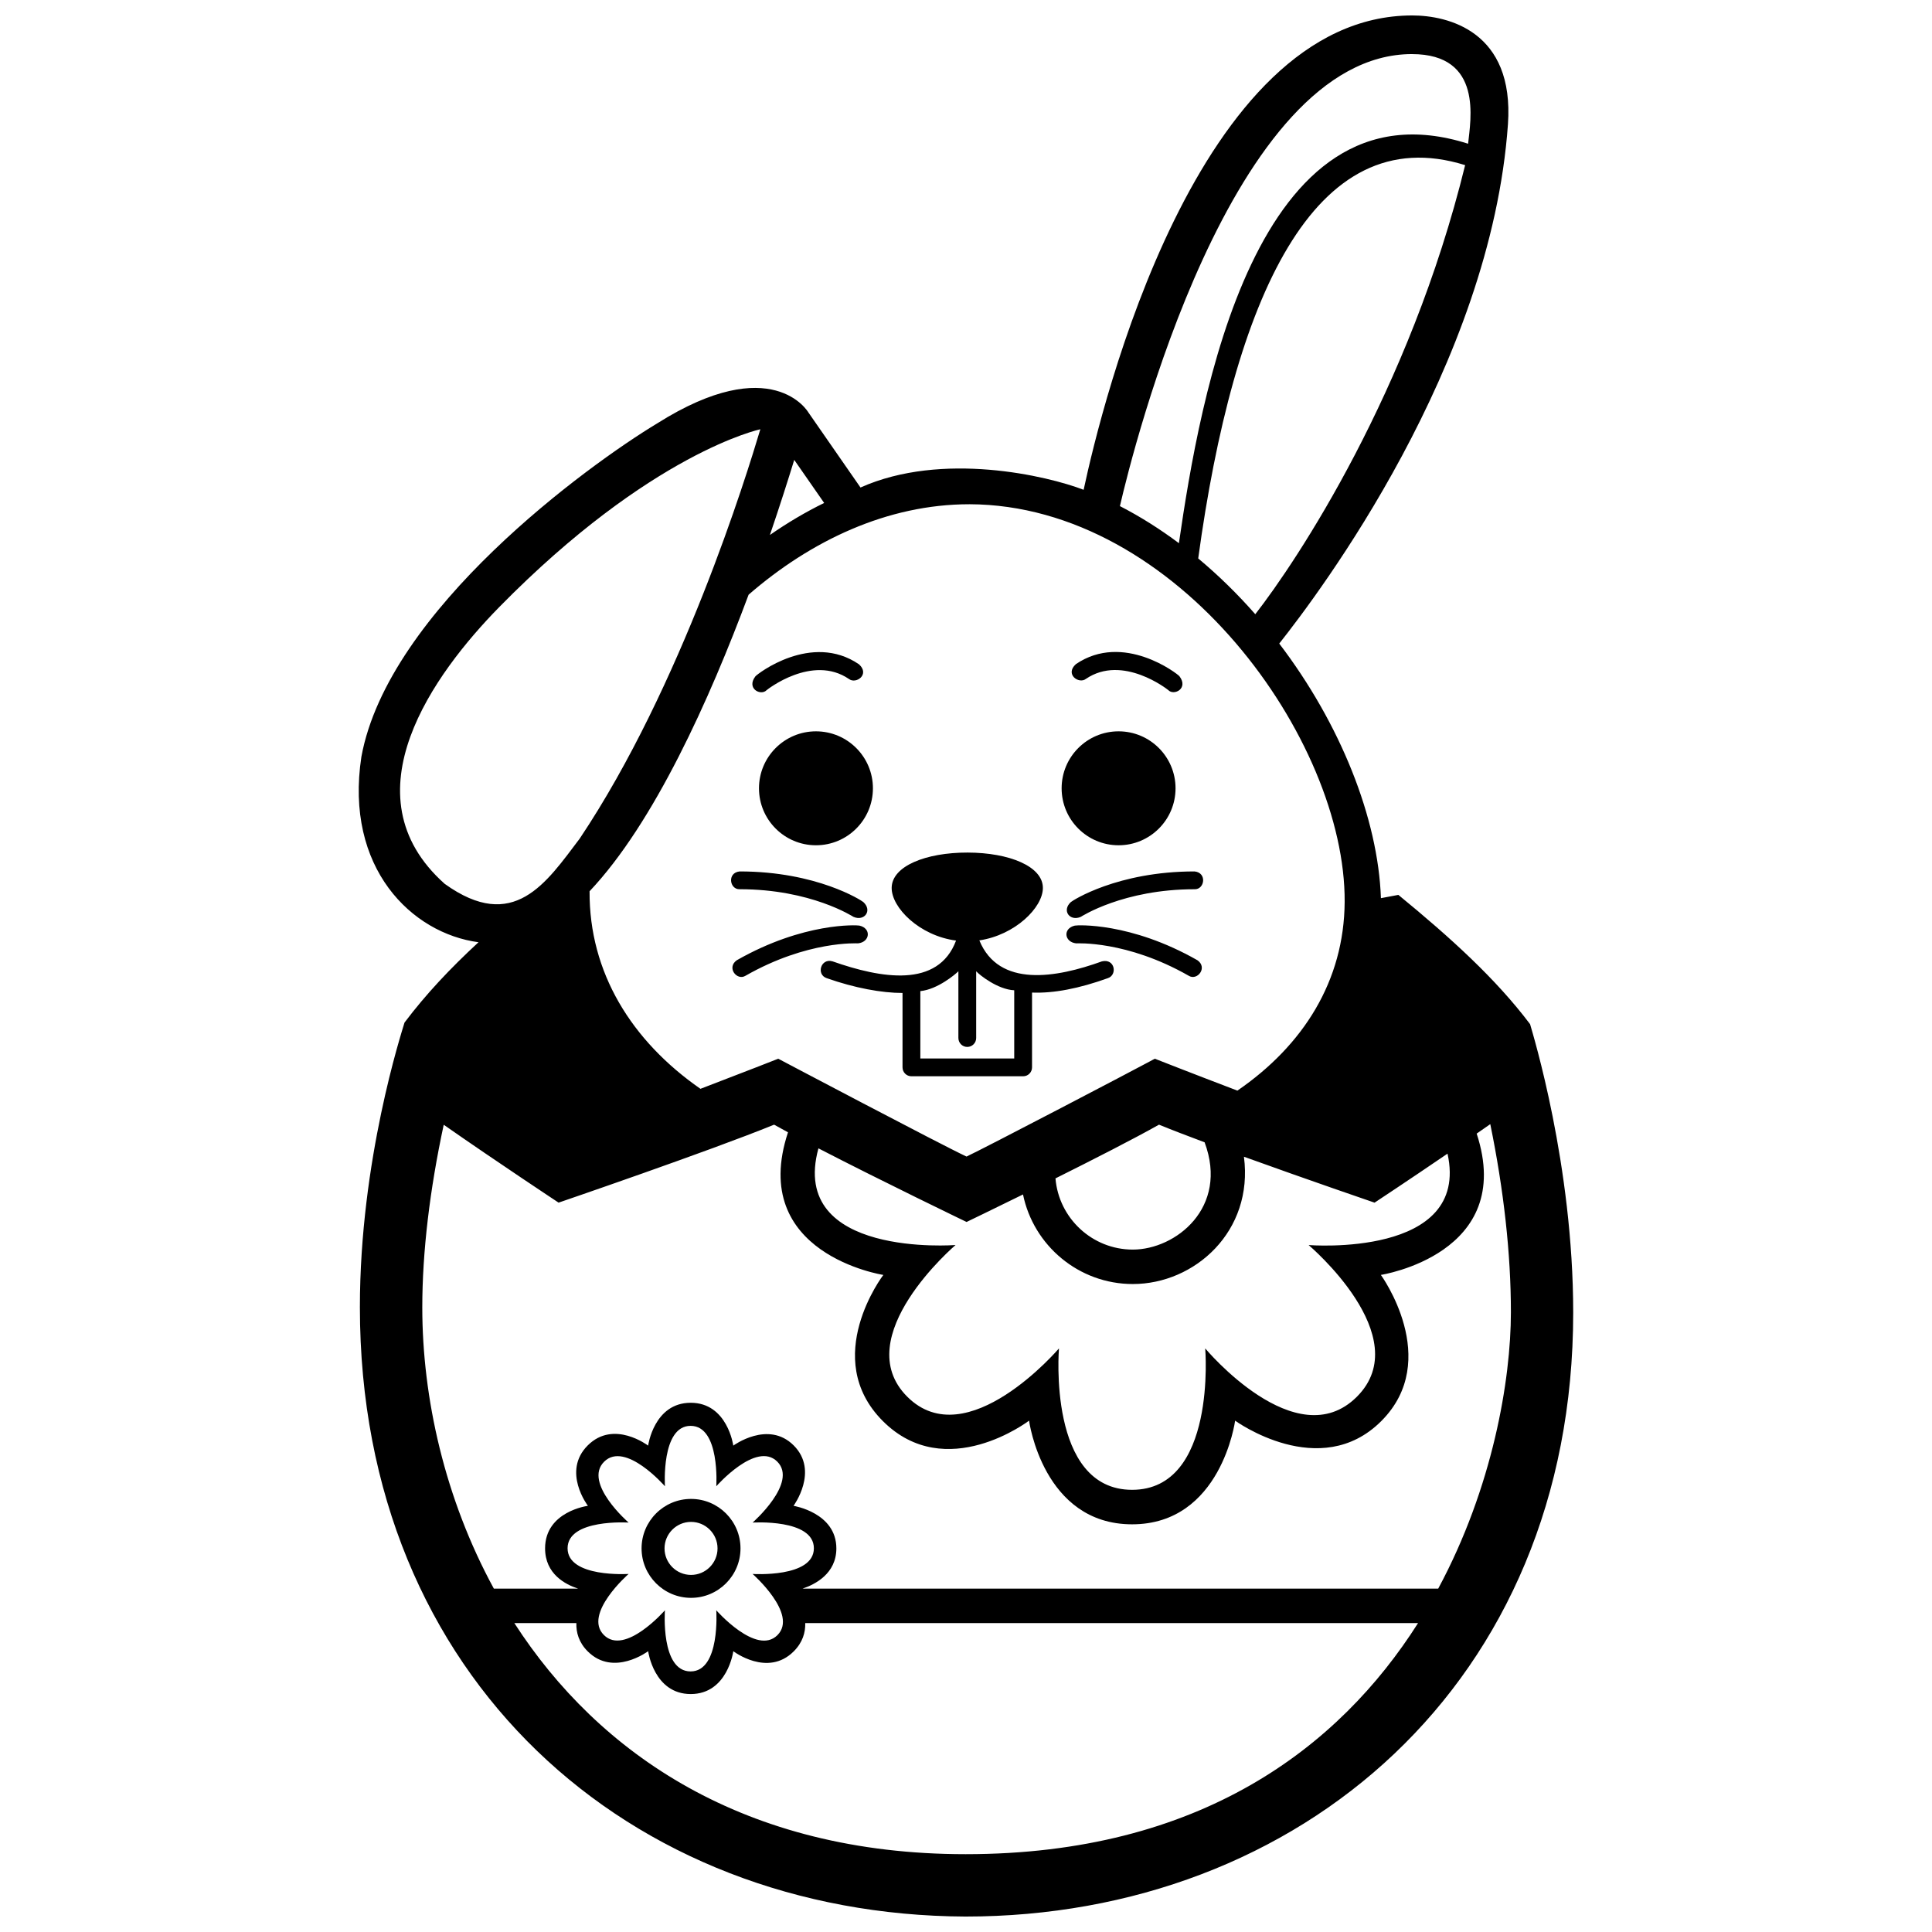 <?xml version="1.0" encoding="UTF-8"?>
<!-- Uploaded to: ICON Repo, www.svgrepo.com, Generator: ICON Repo Mixer Tools -->
<svg width="800px" height="800px" version="1.1" viewBox="144 144 512 512" xmlns="http://www.w3.org/2000/svg">
 <defs>
  <clipPath id="a">
   <path d="m239 148.09h322v503.81h-322z"/>
  </clipPath>
 </defs>
 <g clip-path="url(#a)">
  <path d="m549.5 415.43c-9.035-12-21.023-22.887-34.918-34.277-1.551 0.281-3.09 0.57-4.621 0.867-0.75-21.211-10.777-46.254-26.949-67.469 10.449-13.199 56.094-73.578 60.609-137.61 1.746-24.688-15.945-28.848-25.352-28.848-57.059 0-82.258 103.07-87.094 125.71-9.551-3.684-37.449-10.297-59.137-0.609l-13.844-19.949s-9.508-16.309-40.039 2.961c-18.32 11.047-71.27 49.473-78.383 88.344-4.504 29.5 13.34 46.805 31.039 49.152-7.465 6.891-13.961 13.785-19.613 21.289-0.785 2.707-11.824 36.441-11.824 75.434 0 98.617 71.691 161.09 160.48 161.48 88.41 0 161.06-61.762 161.06-160.07 0.004-39.098-10.711-73.891-11.422-76.41zm-45.902 98.711c-16.105 16.105-40.203-12.801-40.203-12.801s3.125 37.477-19.375 37.477c-22.504 0-19.383-37.473-19.383-37.473s-24.395 28.613-40.203 12.797c-15.809-15.805 12.801-40.199 12.801-40.199s-44.309 3.465-36.34-25.617c16.848 8.715 39.258 19.508 39.258 19.508s6.414-3.082 14.957-7.289c2.777 13.531 14.773 23.738 29.109 23.738 16.383 0 32.031-13.961 29.438-33.738 16.898 6.109 34.617 12.172 34.617 12.172s8.879-5.856 19.336-12.988c6.109 27.688-36.812 24.223-36.812 24.223s28.746 24.246 12.801 40.191zm-52.453-72.094c3.32 1.359 7.508 2.961 12.09 4.676 6.449 17.312-7.672 28.43-19.023 28.43-10.77 0-19.629-8.324-20.5-18.871 9.941-4.961 20.742-10.465 27.434-14.234zm25.52-135.27c-4.66-5.309-9.723-10.281-15.125-14.785 9.34-68.379 30.5-116.77 70.738-104.23-14.746 60.086-44.617 104.9-55.613 119.01zm41.531-148.44c18.973 0 15.477 17.633 14.867 23.754-56.539-18.023-71.129 67.859-76.641 105.86-4.969-3.715-10.191-7.027-15.633-9.828 3.481-15.07 29.457-119.79 77.406-119.79zm-117.3 119.29c55.234 0.172 99.723 62.617 99.453 105.39-0.133 20.914-10.953 38.012-28.426 50.008-12.051-4.586-21.887-8.457-21.887-8.457s-0.422 0.23-1.195 0.648c-4.137 2.246-44.012 23.105-48.699 25.285-6.785-3.16-49.898-25.93-49.898-25.93s-9.152 3.602-20.617 7.977c-18.262-12.707-29.52-30.828-29.383-52.359 17.121-18.113 31.816-50.863 42.145-78.59 16.484-14.312 36.77-23.969 58.508-23.969zm-46.414-11.75 7.93 11.41c-4.973 2.434-9.773 5.289-14.379 8.488 2.613-7.668 4.785-14.492 6.449-19.898zm-78.242 39.07c40.371-41.117 69.258-47.184 69.258-47.184-3.598 12.07-20.867 68.156-47.887 108.5-8.836 11.656-17.477 25.109-35.762 11.965-26.469-23.586-2.648-55.895 14.391-73.277zm123.66 330.43c-58.684 0-97.266-26.648-119.59-61.238h16.43c-0.074 2.457 0.641 5.125 3.019 7.496 6.836 6.832 16.008-0.051 16.008-0.051s1.516 11.355 11.285 11.355 11.281-11.355 11.281-11.355 9.098 6.957 16.008 0.051c2.394-2.394 3.125-5.047 3.055-7.496h162.4c-20.902 32.938-57.727 61.238-119.89 61.238zm-95.809-104c5.602-5.602 16.125 6.5 16.125 6.5s-1.043-16.016 6.805-16.012c7.848 0 6.805 16.012 6.805 16.012s10.594-12.09 16.156-6.535c5.562 5.562-6.535 16.156-6.535 16.156s16.238-1.062 16.238 6.812c0 7.871-16.238 6.805-16.238 6.805s12.141 10.656 6.586 16.211c-5.559 5.559-16.211-6.586-16.211-6.586s1.117 16.203-6.805 16.203c-8.004 0-6.805-16.203-6.805-16.203s-10.59 12.137-16.176 6.555c-5.594-5.586 6.551-16.184 6.551-16.184s-16.172 1.047-16.172-6.805c0-7.856 16.172-6.812 16.172-6.812-0.004 0.008-12.102-10.52-6.496-16.117zm221.05 33.621h-168.45c3.332-1.113 8.953-3.977 8.953-10.656 0-9.488-11.352-11.281-11.352-11.281s6.82-9.234 0.047-16.008c-6.769-6.769-16.008 0.051-16.008 0.051s-1.535-11.355-11.285-11.355-11.285 11.355-11.285 11.355-9.094-6.961-16.008-0.051c-6.914 6.914 0.051 16.008 0.051 16.008s-11.352 1.441-11.352 11.281c0 6.785 5.391 9.574 8.742 10.656h-22.32c-13.012-23.871-18.965-50.547-18.965-74.508 0-14.723 1.984-31.223 5.68-48.418 14.391 10.039 30.441 20.637 30.441 20.637s40.004-13.68 57.117-20.66c1.117 0.629 2.352 1.309 3.68 2.023-10.66 32.285 25.266 37.797 25.266 37.797s-16.832 22.023-0.117 38.738c16.711 16.707 38.734-0.121 38.734-0.121s3.664 27.473 27.305 27.473 27.305-27.469 27.305-27.469 22.496 16.355 38.734 0.109c16.242-16.242-0.109-38.734-0.109-38.734s35.852-5.516 25.387-37.449c1.211-0.836 2.414-1.672 3.606-2.508 3.562 17.383 5.465 34.32 5.465 49.852-0.008 17.957-4.824 46.391-19.262 73.238zm-198.01 2.449c7.231 0 13.109-5.879 13.109-13.109 0-7.231-5.879-13.109-13.109-13.109-7.231 0-13.109 5.879-13.109 13.109 0 7.231 5.883 13.109 13.109 13.109zm0-20.129c3.875 0 7.023 3.152 7.023 7.023 0 3.875-3.148 7.027-7.023 7.027s-7.023-3.152-7.023-7.027c0.004-3.867 3.152-7.023 7.023-7.023zm131.88-144.74c-16.453-9.383-29.691-8.566-29.82-8.578-3.176-0.348-3.566-3.981-0.336-4.707 0.578-0.133 14.711-0.953 32.496 9.191 2.769 1.969-0.074 5.516-2.34 4.094zm-117.43 0c-2.262 1.422-5.113-2.125-2.336-4.098 17.781-10.141 31.91-9.32 32.496-9.191 3.231 0.727 2.836 4.359-0.336 4.707-0.141 0.016-13.379-0.801-29.824 8.582zm176.69-254.48c-0.266 0 0.254 0 0 0zm-178.25 226.84c20.469 0 32.34 7.719 32.777 8.121 2.445 2.227 0.301 5.188-2.625 3.914-0.121-0.051-11.215-7.32-30.152-7.32-2.668 0.113-3.391-4.375 0-4.715zm57.344 18.324c-4.766 12.695-19.887 10.02-32.723 5.508-3.125-0.934-4.402 3.488-1.566 4.449 7.438 2.621 14.609 3.926 20.102 3.926 0.117 0 0.055 0 0 0v19.719c0 1.305 1.055 2.359 2.359 2.359h29.605c1.301 0 2.359-1.055 2.359-2.359v-19.824c5.672 0.23 12.395-1.043 20.117-3.828 2.539-0.848 1.879-5.254-1.602-4.438-12.125 4.379-27.305 7.043-32.477-5.562 9.492-1.422 16.793-8.688 16.836-13.852 0.055-5.754-8.887-9.395-19.945-9.422-11.07-0.02-20.07 3.586-20.129 9.34-0.051 5.254 7.356 12.711 17.062 13.984zm2.973 28.184c1.301 0 2.359-1.059 2.359-2.363v-17.688c0.926 1.027 5.727 4.828 10.082 5.039v18.078h-24.879v-17.859c4.559-0.434 9.375-4.519 10.082-5.262v17.688c0 1.309 1.051 2.367 2.356 2.367zm-25.004-68.539c0 8.34-6.758 15.098-15.098 15.098-8.332 0-15.098-6.758-15.098-15.098s6.762-15.098 15.098-15.098c8.344 0.004 15.098 6.766 15.098 15.098zm-31.145-29.668c0.469-0.613 14.852-11.785 27.449-3.195 2.973 2.691-0.777 5.34-2.66 3.894-9.73-6.637-21.719 2.856-21.824 2.969-1.527 1.586-5.449-0.43-2.965-3.668zm83.598 59.82c0.441-0.402 12.309-8.121 32.777-8.121 3.387 0.336 2.672 4.828 0 4.719-18.934 0-30.031 7.266-30.148 7.32-2.938 1.273-5.082-1.691-2.629-3.918zm1.324-63.047c12.594-8.59 26.98 2.578 27.449 3.195 2.484 3.246-1.438 5.262-2.961 3.672-0.105-0.109-12.098-9.602-21.828-2.961-1.879 1.434-5.633-1.219-2.66-3.906zm-3.769 32.895c0-8.34 6.758-15.098 15.094-15.098 8.332 0 15.094 6.762 15.094 15.098 0 8.34-6.762 15.098-15.094 15.098-8.336 0-15.094-6.754-15.094-15.098zm-42.164 54.234c-0.059 0-0.113 0 0 0z"/>
 </g>
</svg>